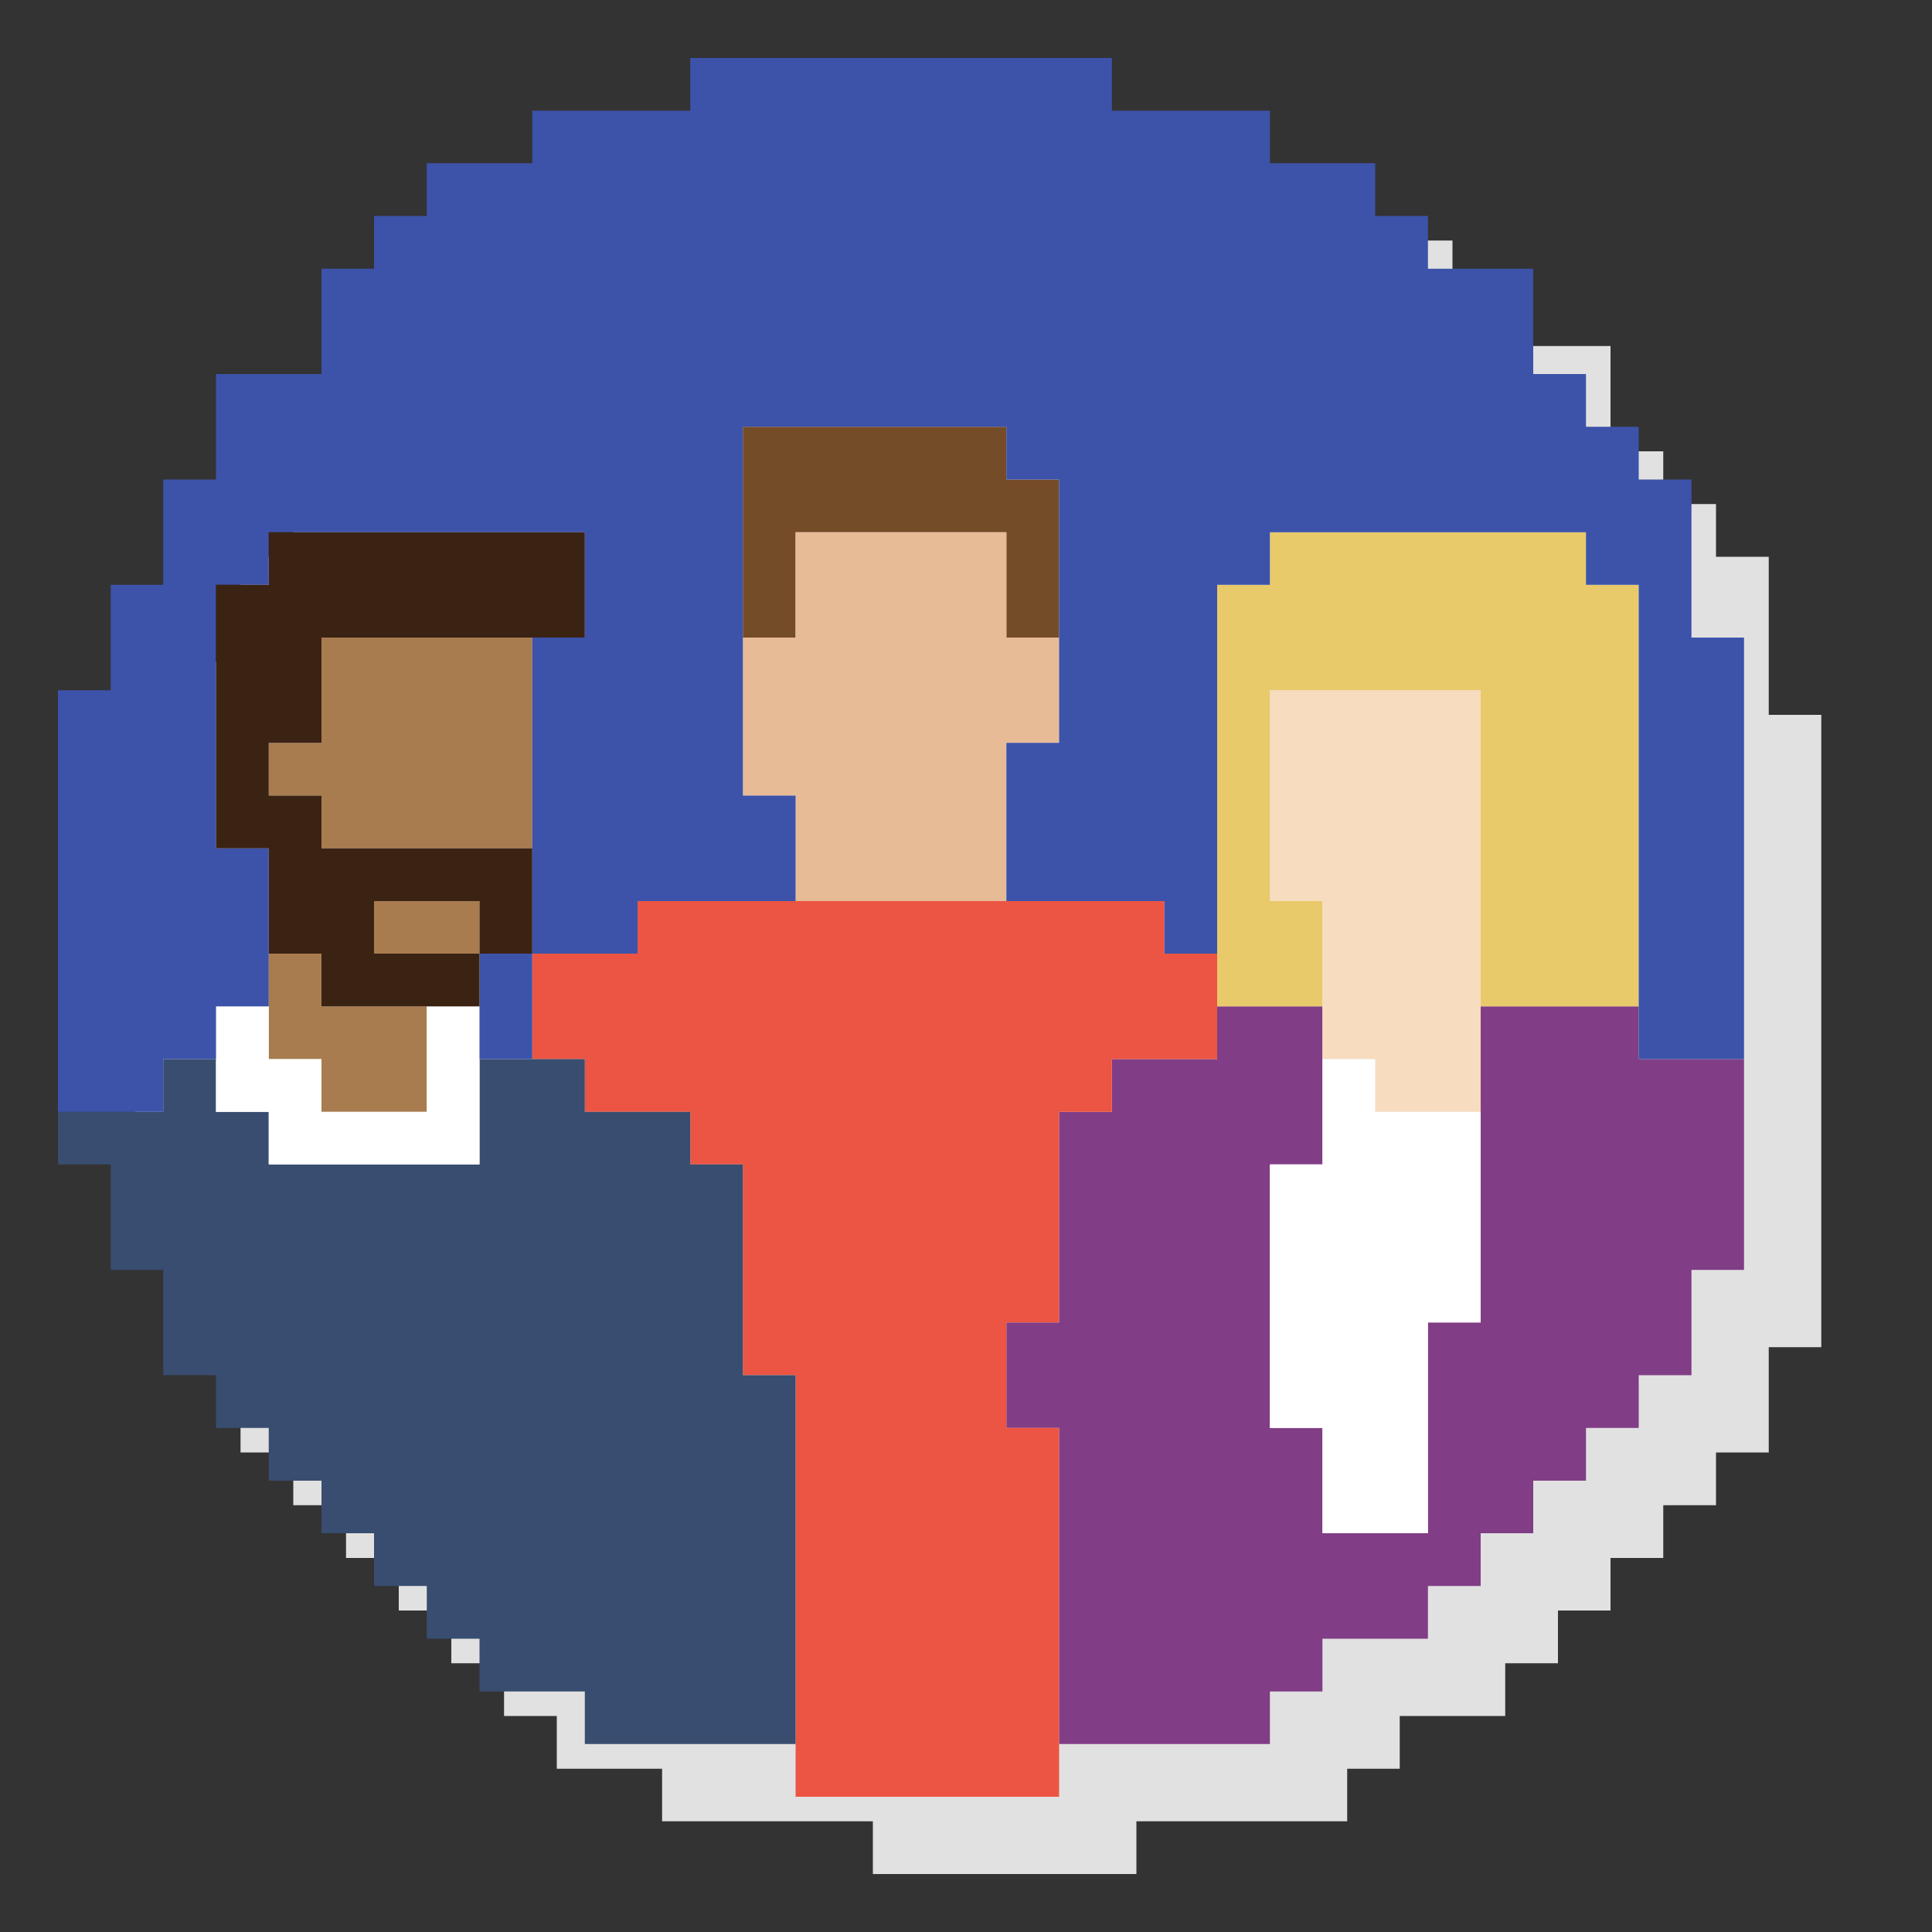 <svg viewBox="0 0 100 100" xmlns="http://www.w3.org/2000/svg" id="Layer_1"><rect x="0" y="0" width="100" height="100" fill="#333333" stroke="none"/><defs><style>.cls-1{fill:#e8bb97;}.cls-1,.cls-2,.cls-3,.cls-4,.cls-5,.cls-6,.cls-7,.cls-8,.cls-9,.cls-10,.cls-11,.cls-12{stroke-width:0px;}.cls-2{fill:#e8ca6b;}.cls-3{fill:#e1e1e1;}.cls-4{fill:#3b2314;}.cls-5{fill:#f7dcbf;}.cls-6{fill:#fff;}.cls-7{fill:#ec5543;}.cls-8{fill:#813d86;}.cls-9{fill:#3d53aa;}.cls-10{fill:#a87c4f;}.cls-11{fill:#384d6f;}.cls-12{fill:#754c28;}</style></defs><polygon points="91.55 37 91.55 34.27 91.55 31.55 91.55 28.82 88.82 28.82 88.82 26.09 86.09 26.09 86.09 23.36 83.36 23.36 83.36 20.64 83.36 17.91 80.64 17.91 77.91 17.91 77.91 15.18 75.18 15.18 75.18 12.45 72.45 12.45 69.73 12.45 69.73 9.73 67 9.73 64.27 9.73 61.55 9.73 61.55 7 58.82 7 56.09 7 53.36 7 50.64 7 47.91 7 45.18 7 42.45 7 39.73 7 39.73 9.73 37 9.73 34.27 9.73 31.55 9.73 31.55 12.45 28.82 12.45 26.09 12.45 26.09 15.18 23.36 15.18 23.36 17.91 20.64 17.91 20.64 20.64 20.64 23.36 17.91 23.36 15.18 23.36 15.18 26.09 15.18 28.82 12.45 28.82 12.45 31.55 12.45 34.27 9.73 34.27 9.73 37 9.73 39.73 7 39.73 7 42.45 7 45.18 7 47.91 7 50.64 7 53.36 7 56.09 7 58.82 7 61.55 7 64.27 9.73 64.27 9.73 67 9.73 69.73 12.45 69.73 12.45 72.45 12.45 75.18 15.18 75.18 15.18 77.91 17.91 77.91 17.91 80.64 20.64 80.64 20.64 83.36 23.36 83.36 23.36 86.09 26.09 86.09 26.09 88.82 28.82 88.82 28.82 91.55 31.55 91.55 34.27 91.55 34.27 94.27 37 94.27 39.73 94.27 42.45 94.27 45.18 94.27 45.18 97 47.91 97 50.64 97 53.36 97 56.09 97 58.82 97 58.82 94.27 61.55 94.27 64.27 94.27 67 94.27 69.73 94.27 69.73 91.55 72.45 91.55 72.45 88.82 75.18 88.82 77.91 88.82 77.91 86.09 80.64 86.09 80.64 83.36 83.36 83.36 83.36 80.64 86.09 80.64 86.09 77.91 88.82 77.91 88.82 75.18 91.55 75.18 91.55 72.45 91.55 69.73 94.27 69.73 94.27 67 94.27 64.27 94.27 61.55 94.27 58.82 94.27 56.09 94.27 53.36 94.27 50.64 94.27 47.91 94.27 45.18 94.27 42.45 94.27 39.73 94.27 37 91.55 37" class="cls-3"></polygon><polygon points="52.09 24.82 52.09 22.09 49.36 22.09 46.64 22.09 43.91 22.09 41.18 22.09 38.45 22.09 38.45 24.82 38.45 27.55 38.45 30.27 38.45 33 41.18 33 41.18 30.27 41.18 27.55 43.91 27.55 46.64 27.55 49.36 27.55 52.09 27.55 52.09 30.27 52.09 33 54.82 33 54.82 30.27 54.82 27.55 54.82 24.82 52.09 24.82" class="cls-12"></polygon><polygon points="87.55 54.82 84.82 54.82 84.82 52.09 82.09 52.09 79.36 52.09 76.64 52.09 76.64 54.82 76.64 57.55 76.64 60.27 76.64 63 76.64 65.73 76.64 68.45 73.91 68.45 73.91 71.18 73.91 73.91 73.91 76.64 73.91 79.36 71.18 79.36 68.45 79.36 68.45 76.64 68.45 73.91 65.73 73.91 65.73 71.18 65.73 68.45 65.73 65.73 65.73 63 65.73 60.27 68.45 60.27 68.45 57.55 68.45 54.82 68.45 52.09 65.73 52.09 63 52.09 63 54.82 60.27 54.82 57.55 54.82 57.55 57.55 54.82 57.55 54.82 60.27 54.82 63 54.82 65.73 54.82 68.45 52.09 68.45 52.09 71.18 52.09 73.91 54.82 73.91 54.82 76.64 54.82 79.36 54.82 82.09 54.82 84.82 54.82 87.55 54.82 90.27 57.55 90.27 60.27 90.27 63 90.27 65.73 90.27 65.73 87.55 68.45 87.55 68.45 84.82 71.18 84.82 73.91 84.82 73.91 82.09 76.64 82.09 76.64 79.36 79.36 79.36 79.36 76.64 82.09 76.64 82.09 73.91 84.82 73.91 84.82 71.18 87.55 71.18 87.55 68.45 87.55 65.73 90.27 65.73 90.27 63 90.27 60.27 90.27 57.55 90.27 54.82 87.55 54.82" class="cls-8"></polygon><polygon points="82.09 30.27 82.09 27.55 79.36 27.55 76.64 27.55 73.91 27.55 71.18 27.55 68.45 27.55 65.73 27.55 65.73 30.27 63 30.27 63 33 63 35.73 63 38.45 63 41.18 63 43.91 63 46.64 63 49.36 63 52.09 65.73 52.09 68.45 52.09 68.45 49.36 68.45 46.64 65.73 46.64 65.73 43.91 65.73 41.18 65.73 38.45 65.73 35.73 68.45 35.73 71.18 35.73 73.91 35.73 76.64 35.73 76.64 38.45 76.64 41.18 76.64 43.91 76.64 46.64 76.64 49.36 76.64 52.09 79.36 52.09 82.09 52.09 84.82 52.09 84.82 49.36 84.82 46.64 84.82 43.91 84.82 41.18 84.82 38.45 84.82 35.73 84.82 33 84.82 30.27 82.09 30.27" class="cls-2"></polygon><polygon points="73.91 35.73 71.18 35.73 68.45 35.73 65.73 35.73 65.73 38.45 65.73 41.18 65.73 43.91 65.73 46.64 68.45 46.64 68.45 49.36 68.45 52.09 68.45 54.82 71.18 54.82 71.18 57.55 73.91 57.55 76.64 57.55 76.64 54.82 76.64 52.09 76.64 49.36 76.64 46.64 76.64 43.91 76.64 41.18 76.64 38.45 76.64 35.73 73.91 35.73" class="cls-5"></polygon><polygon points="60.27 49.36 60.27 46.64 57.55 46.64 54.82 46.64 52.09 46.64 49.36 46.64 46.64 46.64 43.91 46.64 41.18 46.64 38.45 46.64 35.73 46.64 33 46.64 33 49.36 30.27 49.36 27.55 49.36 27.55 52.09 27.55 54.82 30.27 54.82 30.27 57.55 33 57.55 35.73 57.55 35.73 60.27 38.45 60.27 38.45 63 38.45 65.73 38.45 68.45 38.45 71.18 41.18 71.18 41.18 73.91 41.18 76.64 41.18 79.36 41.18 82.09 41.18 84.82 41.18 87.55 41.18 90.27 41.18 93 43.91 93 46.64 93 49.36 93 52.09 93 54.82 93 54.82 90.27 54.82 87.55 54.82 84.82 54.82 82.09 54.82 79.36 54.82 76.64 54.82 73.91 52.09 73.91 52.09 71.18 52.09 68.45 54.82 68.45 54.82 65.73 54.82 63 54.82 60.27 54.82 57.55 57.55 57.55 57.55 54.82 60.27 54.82 63 54.82 63 52.09 63 49.36 60.27 49.36" class="cls-7"></polygon><polygon points="52.09 33 52.09 30.27 52.09 27.55 49.36 27.55 46.64 27.55 43.91 27.55 41.18 27.55 41.18 30.27 41.18 33 38.45 33 38.45 35.73 38.45 38.45 38.45 41.18 41.18 41.18 41.18 43.91 41.18 46.64 43.91 46.64 46.64 46.64 49.36 46.64 52.09 46.64 52.09 43.91 52.09 41.18 52.09 38.45 54.82 38.45 54.82 35.73 54.82 33 52.09 33" class="cls-1"></polygon><polygon points="24.82 33 22.09 33 19.36 33 16.64 33 16.64 35.73 16.64 38.45 13.91 38.45 13.91 41.18 16.64 41.18 16.64 43.91 19.36 43.91 22.09 43.91 24.82 43.91 27.55 43.91 27.55 41.18 27.55 38.45 27.55 35.73 27.55 33 24.82 33" class="cls-10"></polygon><polygon points="19.36 46.64 19.36 49.36 22.09 49.36 24.82 49.36 24.82 46.64 22.09 46.64 19.36 46.64" class="cls-10"></polygon><polygon points="16.64 52.09 16.64 49.36 13.91 49.36 13.91 52.09 13.91 54.82 16.64 54.82 16.64 57.55 19.36 57.55 22.09 57.55 22.09 54.82 22.09 52.09 19.36 52.09 16.64 52.09" class="cls-10"></polygon><polygon points="38.45 71.18 38.45 68.45 38.45 65.73 38.45 63 38.45 60.27 35.73 60.27 35.73 57.55 33 57.55 30.27 57.55 30.27 54.82 27.55 54.82 24.82 54.82 24.82 57.55 24.82 60.27 22.09 60.27 19.36 60.27 16.64 60.27 13.91 60.27 13.91 57.55 11.18 57.55 11.18 54.82 8.45 54.82 8.45 57.55 5.73 57.55 3 57.55 3 60.27 5.73 60.27 5.73 63 5.73 65.73 8.45 65.73 8.45 68.45 8.45 71.18 11.18 71.18 11.18 73.91 13.91 73.91 13.91 76.64 16.64 76.64 16.64 79.36 19.36 79.36 19.36 82.09 22.09 82.09 22.09 84.82 24.82 84.82 24.82 87.55 27.55 87.55 30.27 87.55 30.27 90.27 33 90.27 35.73 90.27 38.45 90.27 41.18 90.27 41.18 87.55 41.18 84.82 41.18 82.09 41.18 79.36 41.18 76.64 41.18 73.91 41.18 71.18 38.45 71.18" class="cls-11"></polygon><polygon points="22.09 54.82 22.09 57.55 19.36 57.55 16.64 57.55 16.64 54.82 13.91 54.82 13.91 52.09 11.18 52.09 11.18 54.82 11.18 57.55 13.91 57.55 13.91 60.27 16.64 60.27 19.36 60.27 22.09 60.27 24.82 60.27 24.82 57.55 24.82 54.82 24.82 52.09 22.09 52.09 22.09 54.82" class="cls-6"></polygon><polygon points="73.91 57.55 71.18 57.55 71.18 54.82 68.45 54.82 68.45 57.55 68.45 60.27 65.73 60.27 65.73 63 65.73 65.73 65.73 68.45 65.73 71.18 65.73 73.91 68.45 73.91 68.45 76.64 68.45 79.36 71.18 79.36 73.91 79.36 73.91 76.64 73.91 73.91 73.91 71.18 73.91 68.45 76.64 68.45 76.64 65.73 76.64 63 76.64 60.27 76.64 57.55 73.91 57.55" class="cls-6"></polygon><polygon points="24.82 52.09 24.82 54.82 27.55 54.82 27.55 52.09 27.55 49.36 24.82 49.36 24.82 52.09" class="cls-9"></polygon><polygon points="87.55 33 87.55 30.27 87.55 27.55 87.55 24.82 84.82 24.82 84.82 22.09 82.09 22.09 82.09 19.36 79.36 19.36 79.36 16.64 79.36 13.91 76.64 13.91 73.91 13.91 73.91 11.18 71.18 11.18 71.18 8.45 68.45 8.45 65.73 8.45 65.73 5.73 63 5.73 60.27 5.73 57.55 5.73 57.55 3 54.82 3 52.09 3 49.36 3 46.64 3 43.91 3 41.18 3 38.45 3 35.73 3 35.73 5.73 33 5.73 30.27 5.73 27.55 5.73 27.55 8.45 24.82 8.45 22.09 8.45 22.09 11.18 19.36 11.18 19.36 13.91 16.64 13.91 16.64 16.64 16.64 19.36 13.91 19.36 11.18 19.36 11.18 22.09 11.18 24.82 8.45 24.82 8.45 27.55 8.45 30.27 5.73 30.27 5.73 33 5.73 35.73 3 35.73 3 38.45 3 41.18 3 43.91 3 46.64 3 49.36 3 52.09 3 54.82 3 57.55 5.73 57.55 8.45 57.55 8.45 54.82 11.18 54.82 11.18 52.09 13.91 52.09 13.91 49.36 13.91 46.64 13.91 43.91 11.18 43.91 11.18 41.18 11.18 38.45 11.18 35.73 11.18 33 11.18 30.27 13.91 30.27 13.91 27.55 16.64 27.55 19.36 27.55 22.09 27.55 24.82 27.55 27.55 27.55 30.27 27.55 30.27 30.27 30.27 33 27.55 33 27.55 35.73 27.55 38.45 27.55 41.18 27.55 43.91 27.55 46.64 27.55 49.36 30.27 49.36 33 49.36 33 46.64 35.73 46.64 38.45 46.64 41.18 46.64 41.18 43.91 41.18 41.18 38.45 41.18 38.45 38.45 38.45 35.73 38.45 33 38.45 30.27 38.45 27.55 38.45 24.82 38.45 22.09 41.18 22.09 43.91 22.09 46.64 22.09 49.36 22.09 52.09 22.09 52.09 24.82 54.82 24.82 54.82 27.55 54.82 30.27 54.82 33 54.82 35.73 54.82 38.45 52.09 38.45 52.09 41.18 52.09 43.91 52.09 46.64 54.82 46.64 57.55 46.64 60.27 46.64 60.27 49.36 63 49.36 63 46.64 63 43.91 63 41.18 63 38.45 63 35.73 63 33 63 30.27 65.73 30.27 65.73 27.55 68.45 27.55 71.18 27.55 73.91 27.55 76.64 27.55 79.36 27.55 82.09 27.55 82.09 30.27 84.82 30.27 84.82 33 84.82 35.73 84.82 38.45 84.82 41.18 84.82 43.91 84.82 46.64 84.82 49.36 84.82 52.09 84.82 54.82 87.55 54.82 90.27 54.82 90.27 52.09 90.27 49.36 90.27 46.64 90.27 43.91 90.27 41.18 90.27 38.45 90.27 35.73 90.27 33 87.55 33" class="cls-9"></polygon><polygon points="27.55 27.55 24.82 27.55 22.09 27.55 19.36 27.55 16.64 27.55 13.91 27.55 13.91 30.27 11.18 30.27 11.18 33 11.18 35.73 11.18 38.45 11.18 41.18 11.18 43.91 13.91 43.91 13.91 46.64 13.91 49.36 16.64 49.36 16.64 52.09 19.36 52.09 22.09 52.09 24.82 52.09 24.82 49.36 22.09 49.36 19.36 49.36 19.36 46.64 22.09 46.64 24.82 46.64 24.82 49.36 27.55 49.36 27.55 46.64 27.55 43.91 24.82 43.91 22.09 43.91 19.36 43.91 16.64 43.91 16.64 41.18 13.91 41.18 13.91 38.45 16.64 38.45 16.64 35.73 16.64 33 19.36 33 22.09 33 24.82 33 27.55 33 30.27 33 30.27 30.27 30.27 27.55 27.55 27.55" class="cls-4"></polygon></svg>